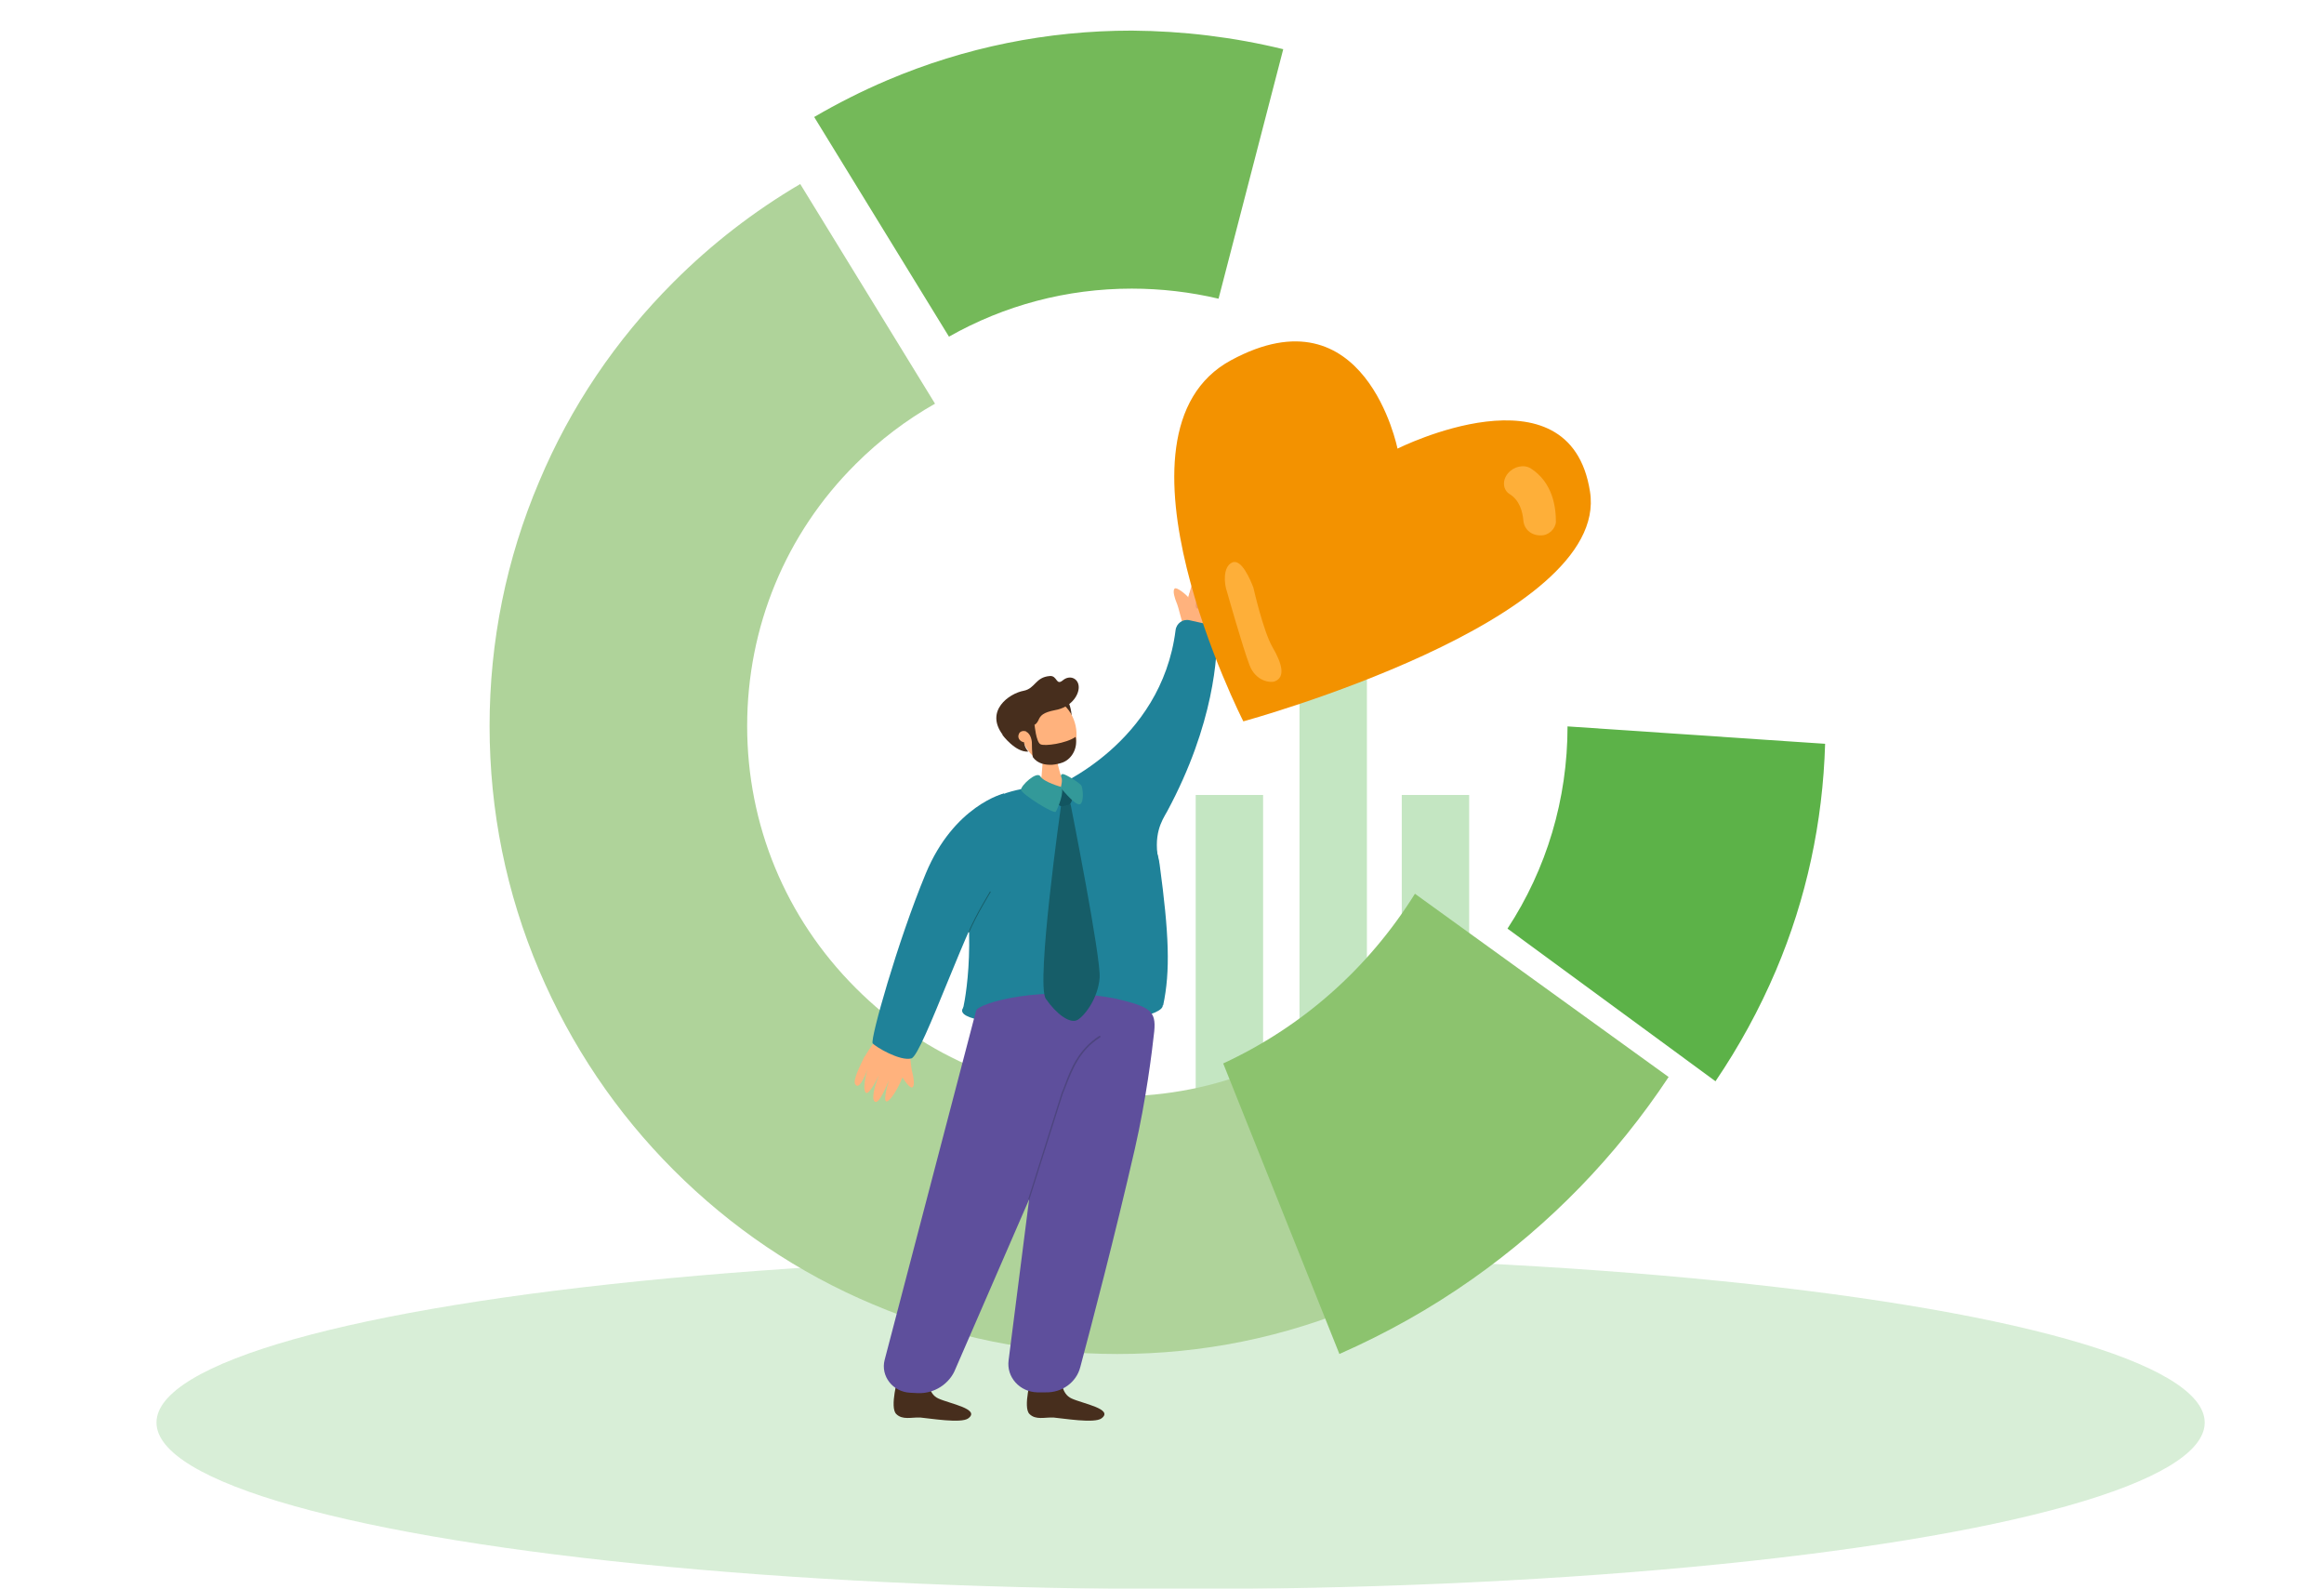<?xml version="1.0" encoding="utf-8"?>
<!-- Generator: Adobe Illustrator 28.3.0, SVG Export Plug-In . SVG Version: 6.00 Build 0)  -->
<svg version="1.1" id="Ebene_1" xmlns="http://www.w3.org/2000/svg" xmlns:xlink="http://www.w3.org/1999/xlink" x="0px" y="0px"
	 viewBox="0 0 600 410.1" style="enable-background:new 0 0 600 410.1;" xml:space="preserve">
<style type="text/css">
	.st0{display:none;}
	.st1{display:inline;}
	.st2{fill:#8CC36E;}
	.st3{fill:#AFD39A;}
	.st4{fill:#FFFFFF;}
	.st5{opacity:0.2;}
	.st6{fill:#3AAA35;}
	.st7{display:inline;opacity:0.1;fill:#3BAA35;enable-background:new    ;}
	.st8{opacity:0.3;fill:#3AAA35;enable-background:new    ;}
	.st9{fill:#5CB248;}
	.st10{fill:#74B959;}
	.st11{fill:#FFB27D;}
	.st12{fill:#EC9C6C;}
	.st13{fill:#1F8299;}
	.st14{fill:#472E1D;}
	.st15{fill:#125560;}
	.st16{fill:#5E4F9C;}
	.st17{fill:#4D457F;}
	.st18{fill:#339999;}
	.st19{fill:#165D68;}
	.st20{fill:#185D68;}
	.st21{fill:#F39200;}
	.st22{fill:#FEAF39;}
</style>
<g id="Ebene_1_00000087398972842837807190000013449411447928357530_" class="st0">
	<g class="st1">
		<g>
			<g>
				<g>
					<path class="st2" d="M194.5,385.9c-29.1-25.9-43.9-63-51.4-89.6c-8.1-28.9-9.3-52-9.3-52.2l-1.6-0.1c0,0.3,1.2,23.5,9.3,52.6
						c7.5,26.9,22.6,64.5,52,90.7L194.5,385.9z"/>
				</g>
				<g>
					<path class="st2" d="M137.2,237.3c1.5,6.6,0.3,12.9-2.8,17.5c-4.8-3.5-8.5-9.1-10-15.9c-1.5-6.6-0.3-12.9,2.8-17.5
						C131.9,225,135.8,230.6,137.2,237.3z"/>
				</g>
				<g>
					<path class="st2" d="M128.3,256.3c5,4.7,7.9,10.7,8.5,16.6c-5.4,0.3-11.5-1.9-16.6-6.6c-5-4.7-7.9-10.7-8.5-16.6
						C117.2,249.4,123.3,251.6,128.3,256.3z"/>
				</g>
				<g>
					<path class="st2" d="M125.9,276.1c6.2,1.9,11.3,6.3,14.4,11.6c-4.6,2.9-10.6,3.7-16.8,1.8c-6.2-1.9-11.3-6.3-14.4-11.6
						C113.7,275.1,119.7,274.2,125.9,276.1z"/>
				</g>
				<g>
					<path class="st2" d="M135.5,300.1c5,1.6,8.8,5.6,11,10.6c-3.7,3.1-8.7,4.3-13.5,2.8c-5-1.6-8.8-5.6-11-10.6
						C125.8,299.8,130.6,298.6,135.5,300.1z"/>
				</g>
				<g>
					<path class="st2" d="M144,265.8c3.8-4,9-5.6,14-5c0.3,5.3-1.5,10.6-5.4,14.5c-3.8,4-9,5.6-14,5
						C138.2,275.1,140,269.8,144,265.8z"/>
				</g>
				<g>
					<path class="st2" d="M148.4,283c3.8-4,9-5.6,14-5c0.3,5.3-1.5,10.6-5.4,14.5c-3.8,4-9,5.6-14,5
						C142.7,292.3,144.6,287,148.4,283z"/>
				</g>
			</g>
			<g>
				<g>
					<path class="st3" d="M201.2,384.3c-13.2-23.6-14.7-51.6-13.5-70.7c1.2-20.8,5.7-36.3,5.6-36.5l-1-0.3c0,0.2-4.5,15.8-5.8,36.8
						c-1.1,19.4,0.4,47.6,13.7,71.4L201.2,384.3z"/>
				</g>
				<g>
					<path class="st3" d="M197,273.5c-0.6,4.7-2.8,8.6-5.8,11c-2.4-3.3-3.6-8-3-12.7s2.8-8.6,5.8-11
						C196.4,264.1,197.6,268.7,197,273.5z"/>
				</g>
				<g>
					<path class="st3" d="M186.9,283.9c2.3,4.2,2.7,8.8,1.8,12.9c-3.6-1.1-7.1-4-9.4-8.1s-2.7-8.8-1.8-12.9
						C181.3,276.9,184.7,279.6,186.9,283.9z"/>
				</g>
				<g>
					<path class="st3" d="M180.8,296.5c3.7,2.7,6.1,6.6,6.9,10.8c-3.6,0.9-7.8,0-11.5-2.6s-6.1-6.6-6.9-10.8
						C173.1,293,177.2,293.7,180.8,296.5z"/>
				</g>
				<g>
					<path class="st3" d="M181.8,314.3c3,2.2,4.5,5.6,4.9,9.4c-3.2,1.2-6.7,0.9-9.5-1.2c-3-2.2-4.5-5.6-4.9-9.4
						C175.4,312,178.9,312.3,181.8,314.3z"/>
				</g>
				<g>
					<path class="st3" d="M195,293.7c3.5-1.8,7.2-1.7,10.3-0.1c-1,3.5-3.4,6.7-6.8,8.2c-3.5,1.8-7.2,1.7-10.3,0.1
						C189.1,298.6,191.5,295.5,195,293.7z"/>
				</g>
				<g>
					<path class="st3" d="M194.2,306.1c3.5-1.8,7.2-1.7,10.3-0.1c-1,3.5-3.4,6.7-6.8,8.2c-3.5,1.8-7.2,1.7-10.3,0.1
						C188.3,311,190.7,307.8,194.2,306.1z"/>
				</g>
			</g>
			<g>
				<g>
					<g>
						<path class="st3" d="M196.4,385.9l0.8-1.8c-50.2-23.5-86.8-65.4-108.6-96.5C65,254,52.9,225.4,52.8,225.2l-2.1,0.5
							c0.1,0.3,12.2,29,36.1,62.9C108.8,319.8,145.7,362.2,196.4,385.9z"/>
					</g>
					<g>
						<path class="st3" d="M54.2,215.8c4.9,7.8,6.1,16.1,4.2,22.7c-7.9-2.9-15.4-8.9-20.4-16.7c-4.9-7.8-6.1-16.1-4.2-22.7
							C41.7,202,49.3,208,54.2,215.8z"/>
					</g>
					<g>
						<path class="st3" d="M51,242.2c8.8,4.3,15.3,11,18.8,18.3c-7.2,2-16.1,1.1-24.9-3.3s-15.3-11-18.8-18.3
							C33.3,237,42.2,237.9,51,242.2z"/>
					</g>
					<g>
						<path class="st3" d="M56.8,267.8c9.1,0.5,17.9,4.4,24.3,10.1c-4.6,5-12.3,7.9-21.4,7.4s-17.9-4.4-24.3-10.1
							C40.2,270.1,47.7,267.3,56.8,267.8z"/>
					</g>
					<g>
						<path class="st3" d="M87.9,299.9c3.8-0.1,7.5,1.3,10.3,3.5c-1.8,2.2-4.8,3.7-8.7,3.8c-3.8,0.1-7.5-1.3-10.3-3.5
							C81.1,301.3,84,299.9,87.9,299.9z"/>
					</g>
					<g>
						<path class="st3" d="M98.6,312.3c3.8-0.1,7.5,1.3,10.3,3.5c-1.8,2.2-4.8,3.7-8.7,3.8c-3.8,0.1-7.5-1.3-10.3-3.5
							C91.8,313.7,94.8,312.2,98.6,312.3z"/>
					</g>
					<g>
						<path class="st3" d="M76,249.4c3.3-6.1,9.4-9.7,16.2-10.6c2.8,6.5,2.8,13.8-0.6,19.7c-3.3,6.1-9.4,9.7-16.2,10.6
							C72.7,262.8,72.7,255.6,76,249.4z"/>
					</g>
					<g>
						<path class="st3" d="M89.8,269.6c3.3-6.1,9.4-9.7,16.2-10.6c2.8,6.5,2.8,13.8-0.6,19.7c-3.3,6.1-9.4,9.7-16.2,10.6
							C86.4,282.8,86.4,275.6,89.8,269.6z"/>
					</g>
					<g>
						<path class="st3" d="M106.9,300c2.2-3.9,6.1-6.4,10.6-6.9c1.8,4.2,1.8,9-0.4,12.9c-2.2,3.9-6.1,6.4-10.6,6.9
							C104.6,308.5,104.7,303.9,106.9,300z"/>
					</g>
				</g>
			</g>
			<g>
				<g>
					<path class="st3" d="M194.8,386.3c21.8-24.8,28-58.9,29.2-83c1.4-26.3-2.4-46.9-2.5-47.1l1.5-0.2c0.1,0.2,3.9,21.1,2.5,47.4
						c-1.3,24.5-7.5,58.9-29.6,84L194.8,386.3z"/>
				</g>
				<g>
					<path class="st3" d="M217,250.4c0.1,6,2.6,11.6,6.5,15.4c3.8-3.4,6.1-8.7,6-14.7c-0.1-6-2.6-11.6-6.5-15.4
						C219.3,239,216.9,244.4,217,250.4z"/>
				</g>
				<g>
					<path class="st3" d="M229.4,266.6c-3.7,4.4-5.2,10.1-4.5,15.4c5.2-0.1,10.5-2.5,14.2-6.9s5.2-10.1,4.5-15.4
						C238.3,259.9,233.2,262.3,229.4,266.6z"/>
				</g>
				<g>
					<path class="st3" d="M236,284.3c-5.5,2-9.2,6.3-11.1,11.1c4.9,2.3,10.8,2.6,16.3,0.6s9.2-6.3,11.1-11.1
						C247.3,282.6,241.3,282.2,236,284.3z"/>
				</g>
				<g>
					<path class="st3" d="M234.9,305.2c-5.5,2-9.2,6.3-11.1,11.1c4.9,2.3,10.8,2.6,16.3,0.6s9.2-6.3,11.1-11.1
						C246.2,303.5,240.3,303,234.9,305.2z"/>
				</g>
				<g>
					<path class="st3" d="M222.3,280.5c-2.9-4.7-7.5-8.1-12.2-9.4c-1,4.5-0.3,9.6,2.8,14.4c2.9,4.7,7.5,8.1,12.2,9.4
						C226.1,290.5,225.3,285.2,222.3,280.5z"/>
				</g>
				<g>
					<path class="st3" d="M221.1,302.1c-2.9-4.8-7.3-8.2-12.1-9.7c-1.2,4.4-0.4,9.6,2.4,14.4c2.9,4.8,7.3,8.2,12.1,9.7
						C224.8,312.1,224,307,221.1,302.1z"/>
				</g>
				<g>
					<path class="st3" d="M227.2,330.3c-2.5,0-4.7,1.2-6,2.9c1.7,1.7,4,2.7,6.5,2.7s4.7-1.2,6-2.9
						C232.1,331.4,229.8,330.2,227.2,330.3z"/>
				</g>
			</g>
			<g>
				<g>
					<g>
						<path class="st3" d="M190.8,386.8L190,385c50.1-23.7,86.5-65.8,108.3-96.9c23.6-33.8,35.4-62.4,35.6-62.6l2.1,0.6
							c-0.2,0.3-12.1,29.1-35.8,63C278.1,320.5,241.4,362.8,190.8,386.8z"/>
					</g>
					<g>
						<path class="st3" d="M332.4,216.1c-4.8,7.9-6.1,16-4.2,22.7c8-2.9,15.4-8.9,20.3-16.7c4.8-7.9,6.1-16,4.2-22.7
							C344.8,202.3,337.2,208.2,332.4,216.1z"/>
					</g>
					<g>
						<path class="st3" d="M335.7,242.5c-8.7,4.4-15.4,11.1-18.6,18.3c7.2,2,16.2,1.1,24.9-3.3c8.7-4.4,15.4-11.1,18.6-18.3
							C353.5,237.3,344.4,238.4,335.7,242.5z"/>
					</g>
					<g>
						<path class="st3" d="M329.9,268.2c-9.1,0.5-17.8,4.5-24.2,10.1c4.7,5.1,12.3,7.8,21.4,7.3s17.8-4.5,24.2-10.1
							C346.6,270.4,339,267.7,329.9,268.2z"/>
					</g>
					<g>
						<path class="st3" d="M299,300.4c-3.8,0-7.6,1.4-10.4,3.5c1.7,2.3,4.8,3.6,8.6,3.7c3.8,0,7.6-1.4,10.4-3.5
							C305.8,301.9,302.8,300.4,299,300.4z"/>
					</g>
					<g>
						<path class="st3" d="M288.3,312.7c-3.8,0-7.6,1.4-10.4,3.5c1.7,2.3,4.8,3.6,8.6,3.7c3.8,0,7.6-1.4,10.4-3.5
							C295.2,314.4,292.1,312.9,288.3,312.7z"/>
					</g>
					<g>
						<path class="st3" d="M310.7,250c-3.4-6-9.4-9.7-16.3-10.6c-2.7,6.4-2.6,13.7,0.7,19.8c3.4,6,9.4,9.7,16.3,10.6
							C314,263.2,314.1,256,310.7,250z"/>
					</g>
					<g>
						<path class="st3" d="M297,270.1c-3.4-6-9.4-9.7-16.3-10.6c-2.7,6.4-2.6,13.7,0.7,19.8c3.4,6,9.4,9.7,16.3,10.6
							C300.4,283.5,300.4,276.3,297,270.1z"/>
					</g>
					<g>
						<path class="st3" d="M280,300.5c-2.2-3.9-6.1-6.3-10.7-6.8c-1.7,4.3-1.8,8.9,0.5,12.8c2.2,3.9,6.1,6.3,10.7,6.8
							C282.2,309.1,282.2,304.4,280,300.5z"/>
					</g>
				</g>
			</g>
			<path class="st4" d="M23.3,208.9l3.4-2.5c0,0,0.9,1.3-0.6,2.5C24.3,210.3,23.3,208.9,23.3,208.9z"/>
		</g>
	</g>
</g>
<g id="Ebene_2_00000174593732288297888930000017669812645817924779_">
	<g class="st5">
		<ellipse class="st6" cx="304.8" cy="367.2" rx="264.4" ry="43"/>
	</g>
	<g class="st0">
		<path class="st7" d="M150.4,410.1c-33.8-8-96.3-116.5-28.5-192.7c66.7-75-8.3-166.3,178.5-187C501.9,8,574.6,149.3,583.6,231.5
			c13.1,120.4-69.3,178.6-69.3,178.6H150.4z"/>
	</g>
	<g class="st0">
		<g class="st1">
			<g>
				<path class="st3" d="M526.5,408.6l-0.6-0.7c18.3-17.2,28.1-40.4,33.2-56.8c5.5-17.9,6.6-31.8,6.6-31.9h1
					c0,0.1-1.2,14.2-6.7,32.1C554.9,367.9,545,391.3,526.5,408.6z"/>
			</g>
			<g>
				<path class="st3" d="M563.8,315.3c-1,4.1-0.4,7.8,1.4,10.4c3-2.4,5.4-6,6.4-10c1-4.1,0.4-7.8-1.4-10.4
					C567.2,307.7,564.7,311.3,563.8,315.3z"/>
			</g>
			<g>
				<path class="st3" d="M568.8,326.3c-3.1,3.1-5.1,6.9-5.5,10.5c3.4-0.2,7.1-1.8,10.3-4.9c3.1-3.1,5.1-6.9,5.5-10.5
					C575.8,321.5,572,323.2,568.8,326.3z"/>
			</g>
			<g>
				<path class="st3" d="M569.9,338.1c-3.8,1.5-7.1,4.4-9,7.7c2.7,1.5,6.4,1.6,10.2,0.2c3.8-1.5,7.1-4.4,9-7.7
					C577.4,336.8,573.8,336.7,569.9,338.1z"/>
			</g>
			<g>
				<path class="st3" d="M561.1,356.3c-1.6,0.5-3.1,1.7-4,3c1.1,0.7,2.6,0.9,4.2,0.4s3.1-1.7,4-3C564.3,356,562.7,355.8,561.1,356.3
					z"/>
			</g>
			<g>
				<path class="st3" d="M558.2,363.1c-1.6,0.5-3.1,1.7-4,3c1.1,0.7,2.6,0.9,4.2,0.4c1.6-0.5,3.1-1.7,4-3
					C561.4,362.9,559.9,362.6,558.2,363.1z"/>
			</g>
			<g>
				<path class="st3" d="M559.1,333c-2.3-2.1-5.4-2.9-8.5-2.3c-0.3,3.2,0.8,6.3,3.1,8.5c2.3,2.1,5.4,2.9,8.5,2.3
					C562.4,338.2,561.4,335.1,559.1,333z"/>
			</g>
			<g>
				<path class="st3" d="M556,343.5c-2.3-2.1-5.4-2.9-8.5-2.3c-0.3,3.2,0.8,6.3,3.1,8.5c2.3,2.1,5.4,2.9,8.5,2.3
					C559.3,348.8,558.4,345.7,556,343.5z"/>
			</g>
			<g>
				<path class="st3" d="M553,359c-1.5-1.4-3.5-1.9-5.5-1.4c-0.2,2.1,0.5,4.1,2,5.5s3.5,1.9,5.5,1.4
					C555.1,362.4,554.4,360.4,553,359z"/>
			</g>
		</g>
	</g>
	<rect x="335.5" y="174.5" class="st8" width="17.4" height="151.7"/>
	<rect x="361.9" y="205.2" class="st8" width="17.4" height="121"/>
	<rect x="308.7" y="205.2" class="st8" width="17.4" height="121"/>
	<g>
		<path class="st3" d="M368.6,239.7c-3.6,5.5-7.7,10.6-12.5,15.3c-18.1,18.1-42.1,28-67.6,28s-49.6-9.9-67.6-28
			c-18.1-18.1-28-42.1-28-67.6s9.9-49.6,28-67.6c6.2-6.2,13.1-11.4,20.5-15.6l-34.8-56.7c-11.9,7-22.8,15.4-32.7,25.3
			c-14.9,14.9-26.6,32.2-34.7,51.5c-8.5,20-12.8,41.3-12.8,63.1c0,21.9,4.3,43.1,12.8,63.1c8.2,19.3,19.9,36.7,34.7,51.5
			c14.9,14.9,32.2,26.6,51.5,34.7c20,8.5,41.3,12.8,63.1,12.8c21.9,0,43.1-4.3,63.1-12.8c19.3-8.2,36.7-19.9,51.5-34.7
			c7.1-7.1,13.5-14.8,19.1-22.9L368.6,239.7z"/>
	</g>
	<path class="st9" d="M471.2,192c-0.6,20.2-4.8,39.9-12.7,58.5c-4.3,10.1-9.5,19.6-15.6,28.6l-53.7-39.4
		c10.1-15.4,15.5-33.4,15.5-52.2L471.2,192z"/>
	<path class="st2" d="M430.8,278c-13.6,20.5-30.6,38-50.6,52.1c-10.9,7.7-22.4,14.1-34.4,19.4l-30-75c20.3-9.4,37.4-24.4,49.5-43.8
		L430.8,278z"/>
	<path class="st10" d="M331.3,12.7l-16.7,64.4c-7.2-1.7-14.8-2.6-22.4-2.6c-16.8,0-32.9,4.3-47.2,12.4l-34.8-56.7
		c6-3.5,12.3-6.7,18.9-9.5c20-8.5,41.3-12.8,63.1-12.8C305.5,8,318.6,9.6,331.3,12.7z"/>
	<g>
		<g>
			<path class="st11" d="M223,273.1c0.1-0.2,0.2-0.4,0.4-0.6c1.8-3.1,3.5-4.9,3.5-4.9l3.7,2.9c0.1-0.2,0.3-0.4,0.6-0.5
				c0.7-0.3,3.1-0.6,3.3,0.1c0.5,1.7,0.6,5.3,1.1,7c0.2,0.7,0.7,3.3-0.1,3.6c-0.6,0.2-1.9-1.6-2.5-2.6c-1.8,4.7-6.5,10.9-3.5,0.7
				l0,0c-0.4,1-2.6,6.6-3.7,5.5c-1-0.9,0.4-5,1.1-6.7l0,0c-0.8,1.6-2.8,5.5-3.5,4.3c-0.8-1.5,0.6-6,0.6-6s-2,5.7-3.1,4.1
				C219.9,279.1,222.3,274.7,223,273.1z"/>
			<g>
				<path class="st11" d="M305.7,161.9c-0.7-1.5-1.3-4.9-2-6.5c-0.3-0.7-1.1-3-0.4-3.5c0.5-0.4,2.9,1.5,3.5,2.3
					c1.1-6.1,10-0.9,9.4,1.2l0,0l0,0c-0.1,0.4-0.2,0.8-0.3,1.1c-0.1,0.2-0.1,0.4-0.2,0.6c-1.2,3.4-2.5,5.5-2.5,5.5s-1.1,2.6-4,2.2
					C307.2,164.5,306,162.5,305.7,161.9z"/>
				<path class="st11" d="M306.8,154.2c0,0,2.6-10.4,4-9.9s-0.4,8-0.4,8L306.8,154.2z"/>
				<g>
					<path class="st12" d="M311,150.1c-0.7,0.2-1.4,2.4-1.4,2.4s-1.7,4.6-0.4,4.6c1.3,0,2.7-3.8,2.7-3.8s-1.4,5.3-0.2,4.9
						c1.3-0.4,2.8-4.4,2.8-4.4s-1.9,5-0.5,4.6c1.5-0.5,2.2-2.9,2.6-4.1c0.4-1.2-0.5-2-1.7-2.3c0,0-1-1-1.8-1c-0.3,0-0.5-0.4-0.7-0.5
						C312.2,150.3,311.5,149.9,311,150.1z"/>
				</g>
			</g>
			<path class="st13" d="M248.2,215c0,0,1.8-10.5,20.5-12c14.4-1.2,29,7.3,30.7,20.2c2.4,17.8,2.8,27.4,0.9,36.3
				c0,0-39.6-7.2-51.8,1.5c0,0,4.2-16.5-0.5-39.9C247.4,218.7,247.6,216.9,248.2,215z"/>
			<path class="st13" d="M272.3,203.1c0,0,27.5-11.2,31.2-40.4c0.2-1.8,1.9-3,3.6-2.6l5.4,1.2c1,0.2,1.7,1.1,1.7,2.1
				c0.1,5.5-0.6,23.3-12.9,46.1c-1.3,2.3-3.8,6-2,13.6L272.3,203.1z"/>
			<path class="st13" d="M248.4,260.9c0,2.6,11.6,3.9,26,3.7c14.4-0.2,25.9-2.6,25.8-5.1c0-2.6-11.9-6.9-26.3-6.7
				C259.5,253,248.3,258.4,248.4,260.9z"/>
			<g>
				<path class="st11" d="M268.9,200.4l0.4-5l0.1-1.4l0.8-8.5l1.9,7.9l1.2,4.7l0.4,1.5c0.3,1,0.9,1.1,1.8,1.8
					c0.4,0.3,2.7,2.1,0.8,3.5c-2.5,1.8-7.9,1.1-10.3-1C266,203.9,268.7,202,268.9,200.4z"/>
				<g>
					<path class="st14" d="M275.8,181.1c0,0,0.9,1.8,0.9,4.4c0,2.5-3.6-2.9-3.6-2.9L275.8,181.1z"/>
					
						<ellipse transform="matrix(0.957 -0.292 0.292 0.957 -43.233 87.133)" class="st11" cx="270.5" cy="188.5" rx="7.1" ry="8.7"/>
					<path class="st14" d="M263.2,188.5l3.3-1.1c0.7-0.2,1.3-0.8,1.6-1.5c0.5-1.2,1.2-2,4.3-2.6c4-0.7,6.1-3.7,6.1-5.9
						c0-2.3-2.3-3.3-4.1-1.8c-1.8,1.5-1.4-1.3-3.4-1.1c-3.7,0.3-3.7,3.2-6.7,3.8c-3.8,0.7-10.1,5.2-5.4,11.4L263.2,188.5z"/>
					<path class="st14" d="M258.8,189.7c0,0,3.4,4.6,6.7,4.3c0,0-3.4-3.3,1.6-6.9C267.1,187.1,261.8,187.4,258.8,189.7z"/>
					<path class="st11" d="M264,191.5c0.8,0.3,1.7,0,1.9-0.8c0.3-0.7-0.2-1.6-1-1.9c-0.8-0.3-1.7,0-1.9,0.8
						C262.7,190.4,263.2,191.2,264,191.5z"/>
					<path class="st14" d="M267.1,187.1c0,0,0.4,4.4,1.5,5c1,0.6,6.7-0.2,9.1-1.9l0,0c0.6,2.7-0.8,5.6-3.3,6.6
						c-0.8,0.3-1.7,0.5-2.7,0.6l0,0c-1.9,0.1-3.8-0.3-5-1.9c-0.3-0.5-0.3-3.9-0.3-3.9s-0.1-2-1.4-2.7
						C264.9,188.9,265.9,187.5,267.1,187.1z"/>
				</g>
			</g>
			<path class="st15" d="M272.1,204.1c0,0,3.8-1.6,4.7-0.9c0.9,0.7,0,4.8-1.5,5.3C273.8,209,270.6,205.2,272.1,204.1z"/>
			<path class="st14" d="M274,355.8c0,0-0.1,4,2.7,5.2c2.8,1.3,10.9,2.7,7.7,5.1c-1.8,1.4-10,0-12.4-0.2c-2.3-0.1-4.6,0.7-6.2-0.9
				c-1.8-1.7,0.5-9.7,0.5-9.7s2,1.1,3.8,1.2C272.6,356.6,274,355.8,274,355.8z"/>
			<path class="st16" d="M288.2,257.8c8.7,2.1,10.3,3.1,9.8,8.4c-0.6,5.5-2.1,17.6-5,30.3c-5.2,22.7-11.2,45.5-14.1,56.4
				c-1,3.9-4.7,6.6-8.9,6.5h-2.2c-4.5-0.1-8-3.9-7.4-8.3l9.5-74.5l0.7-15.8L288.2,257.8z"/>
			<path class="st14" d="M239.6,355.8c0,0-0.1,4,2.7,5.2c2.8,1.3,10.9,2.7,7.7,5.1c-1.8,1.4-10,0-12.4-0.2c-2.3-0.1-4.6,0.7-6.2-0.9
				c-1.8-1.7,0.5-9.7,0.5-9.7s2,1.1,3.8,1.2C238.3,356.6,239.6,355.8,239.6,355.8z"/>
			<path class="st16" d="M288.2,257.8l-41.5,95.5c-1.5,3.9-5.5,6.5-9.8,6.3l-1.9-0.1c-4.5-0.2-7.7-4.3-6.6-8.5l23.6-90.1
				C252.5,258.9,269.3,254.1,288.2,257.8z"/>
			<g>
				<path class="st17" d="M265.7,309.7L265.7,309.7c-0.2,0-0.2-0.2-0.2-0.3l8.6-27.3c0.3-0.6,0.5-1.3,0.8-2
					c1.5-4.1,3.5-9.2,8.9-12.7c0.1-0.1,0.2,0,0.3,0.1c0.1,0.1,0,0.2-0.1,0.3c-5.4,3.4-7.2,8.5-8.8,12.5c-0.3,0.7-0.5,1.4-0.8,2
					l-8.6,27.2C265.9,309.7,265.8,309.7,265.7,309.7z"/>
			</g>
			<path class="st18" d="M273.9,203.1c0,0-4.4-1.2-5.3-2.7s-5.1,2.4-5,3.5c0.2,1.1,8.6,6.4,9,5.6C273.1,208.7,275,204.1,273.9,203.1
				z"/>
			<path class="st19" d="M273.9,208.2c0,0-6.5,45.8-3.9,49.6s6.3,6.7,8.3,5.4s5.2-5.7,5.6-10.8s-7.5-44.8-7.5-44.8L273.9,208.2z"/>
			<path class="st18" d="M273.9,203.1c0,0,0.5-1.7,0.1-2.5c0,0-0.3-0.8,0.4-0.8s4.4,2.3,4.8,3c0.4,0.8,0.7,4.4-0.4,4.8
				c-1.1,0.4-4.2-3.4-4.5-3.7C273.9,203.5,273.9,203.1,273.9,203.1z"/>
			<path class="st13" d="M259.2,204.8c0,0-12.9,3.1-20.2,20.7s-14.4,42.9-13.7,43.8s7.1,4.7,10,3.9c2.9-0.8,15.4-37.9,20.4-43.2
				C260.8,224.8,259.2,204.8,259.2,204.8z"/>
			<g>
				<path class="st20" d="M250.2,240.7l-0.2-0.1c2.1-4.9,5.6-10.4,5.6-10.5l0.2,0.1C255.8,230.3,252.3,235.8,250.2,240.7z"/>
			</g>
		</g>
	</g>
	<g>
		<path class="st21" d="M410.5,126.9c-5.2-33.4-49.7-11.1-49.7-11.1s-8.3-41.6-43-22.8s3.2,93.2,3.2,93.2S415.8,160.3,410.5,126.9z"
			/>
		<path class="st22" d="M397.7,138.2c-2.4,0-4.2-1.6-4.4-3.8c-0.2-2.4-1-5.3-3.6-6.9c-1.7-1.1-1.9-3.5-0.4-5.3s4.1-2.4,5.9-1.3
			c5.6,3.6,6.5,9.8,6.5,13.8C401.6,136.5,399.8,138.3,397.7,138.2z"/>
		<path class="st22" d="M322.6,171.7c-1.8-4.7-5.8-18.9-5.8-18.9c-0.8-2.1-1.1-6.5,1.3-7.6s4.7,4.4,5.5,6.5c0,0,2.5,11.1,4.9,15.3
			c2.7,4.6,3.2,7.7,0.8,8.8C328.1,176.4,324.2,175.9,322.6,171.7z"/>
	</g>
</g>
</svg>

